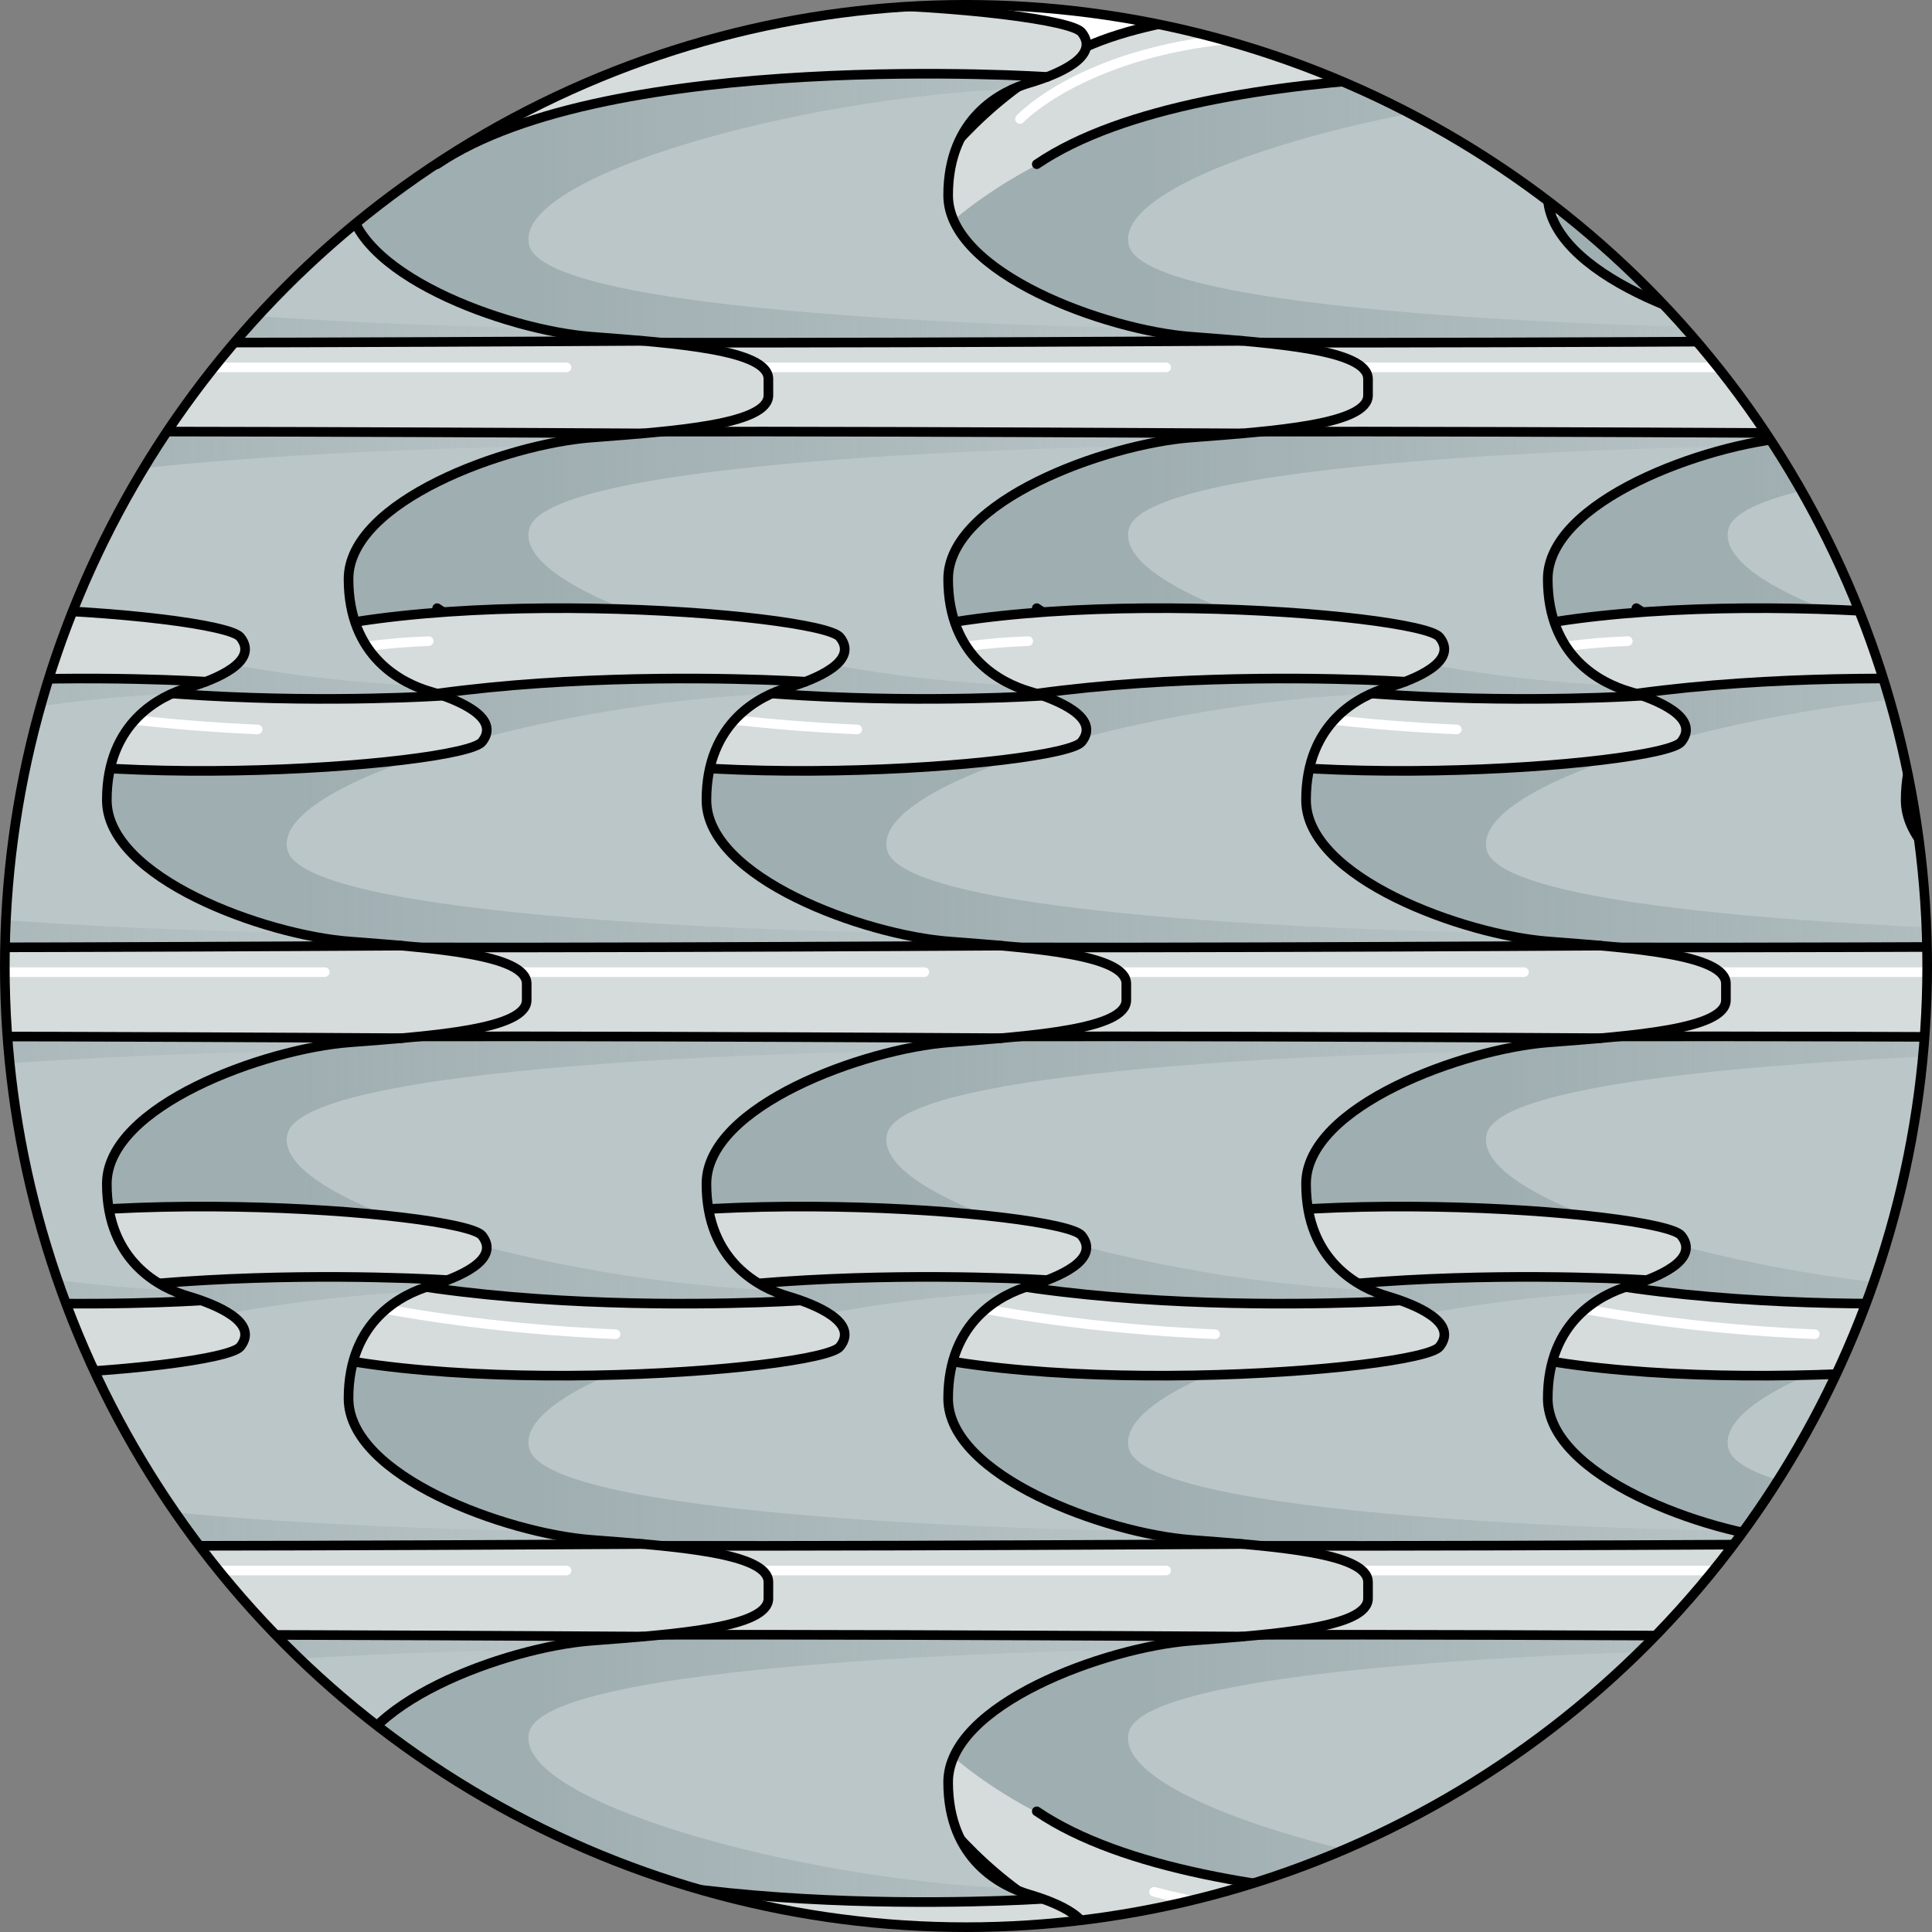 <?xml version="1.0" encoding="utf-8"?>
<!-- Created by: Science Figures, www.sciencefigures.org, Generator: Science Figures Editor -->
<!DOCTYPE svg PUBLIC "-//W3C//DTD SVG 1.1//EN" "http://www.w3.org/Graphics/SVG/1.1/DTD/svg11.dtd">
<svg version="1.1" id="Layer_1" xmlns="http://www.w3.org/2000/svg" xmlns:xlink="http://www.w3.org/1999/xlink" 
	 width="800px" height="800px" viewBox="0 0 200.722 200.722" enable-background="new 0 0 200.722 200.722"
	 xml:space="preserve">
<rect x="0" y="0" width="200.722" height="200.722" fill="#808080" stroke="none"/>
<g>
	<circle fill="#FFFFFF" cx="100.361" cy="100.36" r="99.861"/>
	<g>
		<defs>
			<circle id="SVGID_1_" cx="100.361" cy="100.36" r="99.861"/>
		</defs>
		<clipPath id="SVGID_2_">
			<use xlink:href="#SVGID_1_"  overflow="visible"/>
		</clipPath>
		<g clip-path="url(#SVGID_2_)">
			<g>
				<g>
					<path fill="#D6DBDB" d="M266.719,39.376c0-3.044-9.637-3.72-18.429-4.396s-25.192-6.594-25.192-14.693
						s5.58-10.837,8.454-11.682s7.439-2.706,5.41-5.242s-45.48-5.917-61.881,1.522s-22.824,24.347-24.347,27.559
						s-4.564,3.889-4.733,7.777c0.169,3.889,3.211,4.565,4.733,7.777s7.946,20.119,24.347,27.559s59.852,4.059,61.881,1.522
						s-2.536-4.397-5.41-5.242s-8.454-3.582-8.454-11.682s16.4-14.018,25.192-14.693s18.429-1.352,18.429-4.396V39.376z"/>
					<path fill="#BBC6C8" d="M248.501,34.98c-8.792-0.676-25.192-6.594-25.192-14.693s5.58-10.837,8.454-11.682
						c0.563-0.165,1.188-0.371,1.818-0.611l0,0c0,0-45.594-3.013-63.361,9.064c0,0-10.298,4.919-14.709,12.512
						c-1.531,2.636-0.846,5.41,15.386,5.844c16.2,0.433,82.729,0.002,82.985,0C252.111,35.257,250.29,35.118,248.501,34.98z"/>
					<linearGradient id="SVGID_3_" gradientUnits="userSpaceOnUse" x1="154.963" y1="21.634" x2="253.882" y2="21.634">
						<stop  offset="0.263" style="stop-color:#9FAEB1"/>
						<stop  offset="1" style="stop-color:#9FAEB1;stop-opacity:0"/>
					</linearGradient>
					<path fill="url(#SVGID_3_)" d="M170.896,35.414c16.2,0.433,82.729,0.002,82.985,0c-1.771-0.157-3.592-0.296-5.381-0.434
						c-1.655-0.127-3.58-0.44-5.614-0.919c-0.01,0-61.108-0.716-63.302-8.53c-1.99-7.092,27.744-15.425,50.477-16.291
						c0.619-0.279,1.202-0.488,1.701-0.635c0.563-0.165,1.188-0.371,1.818-0.611c0,0-45.594-3.013-63.361,9.064
						c0,0-10.298,4.919-14.709,12.512C153.979,32.206,154.665,34.98,170.896,35.414z"/>
					<path fill="#BBC6C8" d="M248.501,45.463c-8.792,0.676-25.192,6.594-25.192,14.693s5.58,10.837,8.454,11.682
						c0.563,0.165,1.188,0.371,1.818,0.611l0,0c0,0-45.594,3.013-63.361-9.064c0,0-10.298-4.919-14.709-12.512
						c-1.531-2.636-0.846-5.41,15.386-5.844c16.2-0.433,82.729-0.002,82.985,0C252.111,45.187,250.29,45.325,248.501,45.463z"/>
					
						<linearGradient id="SVGID_4_" gradientUnits="userSpaceOnUse" x1="154.963" y1="4293.249" x2="253.882" y2="4293.249" gradientTransform="matrix(1 0 0 -1 0 4352.121)">
						<stop  offset="0.263" style="stop-color:#9FAEB1"/>
						<stop  offset="1" style="stop-color:#9FAEB1;stop-opacity:0"/>
					</linearGradient>
					<path fill="url(#SVGID_4_)" d="M170.896,45.029c16.2-0.433,82.729-0.002,82.985,0c-1.771,0.157-3.592,0.296-5.381,0.434
						c-1.655,0.127-3.58,0.44-5.614,0.919c-0.01,0-61.108,0.716-63.302,8.53c-1.99,7.092,27.744,15.425,50.477,16.291
						c0.619,0.279,1.202,0.488,1.701,0.635c0.563,0.165,1.188,0.371,1.818,0.611c-14.08,0.93-28.643,0.516-42.545-1.9
						c-3.083-0.536-6.124-1.617-9.188-2.1c-4.049-0.637-8.65,0.109-12.756,0.109c-2.816,0-5.133,0.107-7.731-1.137
						c-2.928-1.402-4.154-4.25-4.511-7.324c-0.18-1.549-0.146-3.119-0.107-4.675c0.054-2.134-0.144-2.677-1.231-4.55
						C153.979,48.237,154.665,45.463,170.896,45.029z"/>
					<path fill="none" stroke="#000000" stroke-linecap="round" stroke-linejoin="round" stroke-miterlimit="10" d="M266.719,39.376
						c0-3.044-9.637-3.72-18.429-4.396s-25.192-6.594-25.192-14.693s5.58-10.837,8.454-11.682s7.439-2.706,5.41-5.242
						s-45.48-5.917-61.881,1.522s-22.824,24.347-24.347,27.559s-4.564,3.889-4.733,7.777c0.169,3.889,3.211,4.565,4.733,7.777
						s7.946,20.119,24.347,27.559s59.852,4.059,61.881,1.522s-2.536-4.397-5.41-5.242s-8.454-3.582-8.454-11.682
						s16.4-14.018,25.192-14.693s18.429-1.352,18.429-4.396V39.376z"/>
					<path fill="none" stroke="#000000" stroke-linecap="round" stroke-linejoin="round" stroke-miterlimit="10" d="M233.37,7.994
						c0,0-45.594-3.013-63.361,9.064"/>
					<path fill="none" stroke="#000000" stroke-linecap="round" stroke-linejoin="round" stroke-miterlimit="10" d="M232.736,72.287
						c0,0-44.96,2.976-62.728-9.102"/>
					<path fill="none" stroke="#000000" stroke-linecap="round" stroke-linejoin="round" stroke-miterlimit="10" d="M253.677,35.414
						c0,0-66.76,0.434-82.991,0s-16.4-2.97-15.386-5.844"/>
					<path fill="none" stroke="#000000" stroke-linecap="round" stroke-linejoin="round" stroke-miterlimit="10" d="M253.677,45.029
						c0,0-66.76-0.434-82.991,0s-16.4,2.97-15.386,5.844"/>
					<path fill="#FFFFFF" d="M168.266,12.859c-0.122,0-0.244-0.045-0.341-0.135c-0.202-0.188-0.213-0.504-0.025-0.706
						c0.308-0.33,7.744-8.106,26.316-8.739c0.285-0.022,0.507,0.207,0.517,0.483c0.009,0.275-0.207,0.507-0.483,0.517
						c-18.117,0.617-25.545,8.343-25.618,8.421C168.533,12.806,168.399,12.859,168.266,12.859z"/>
					<path fill="#FFFFFF" d="M245.744,38.666h-67.557c-0.276,0-0.5-0.224-0.5-0.5s0.224-0.5,0.5-0.5h67.557
						c0.276,0,0.5,0.224,0.5,0.5S246.021,38.666,245.744,38.666z"/>
					<path fill="#FFFFFF" d="M213.654,76.284c-0.007,0-0.015,0-0.021,0c-19.049-0.822-31.445-4.222-31.568-4.256
						c-0.267-0.074-0.422-0.35-0.348-0.615c0.074-0.267,0.348-0.424,0.615-0.348c0.122,0.033,12.419,3.402,31.344,4.219
						c0.276,0.013,0.49,0.246,0.479,0.521C214.143,76.074,213.921,76.284,213.654,76.284z"/>
				</g>
				<g>
					<path fill="#D6DBDB" d="M266.719,164.376c0-3.044-9.637-3.72-18.429-4.396s-25.192-6.594-25.192-14.693
						s5.58-10.837,8.454-11.682s7.439-2.706,5.41-5.242s-45.48-5.917-61.881,1.522s-22.824,24.347-24.347,27.559
						s-4.564,3.889-4.733,7.777c0.169,3.889,3.211,4.565,4.733,7.777s7.946,20.119,24.347,27.559s59.852,4.059,61.881,1.522
						s-2.536-4.397-5.41-5.242s-8.454-3.582-8.454-11.682s16.4-14.018,25.192-14.693s18.429-1.352,18.429-4.396V164.376z"/>
					<path fill="#BBC6C8" d="M248.501,159.98c-8.792-0.676-25.192-6.594-25.192-14.693s5.58-10.837,8.454-11.682
						c0.563-0.165,1.188-0.371,1.818-0.611l0,0c0,0-45.594-3.013-63.361,9.064c0,0-10.298,4.919-14.709,12.512
						c-1.531,2.636-0.846,5.41,15.386,5.844c16.2,0.433,82.729,0.002,82.985,0C252.111,160.257,250.29,160.118,248.501,159.98z"/>
					<linearGradient id="SVGID_5_" gradientUnits="userSpaceOnUse" x1="154.958" y1="146.613" x2="253.882" y2="146.613">
						<stop  offset="0.263" style="stop-color:#9FAEB1"/>
						<stop  offset="1" style="stop-color:#9FAEB1;stop-opacity:0"/>
					</linearGradient>
					<path fill="url(#SVGID_5_)" d="M170.896,160.414c16.2,0.433,82.729,0.002,82.985,0c-1.771-0.157-3.592-0.296-5.381-0.434
						c-1.655-0.127-3.58-0.44-5.614-0.919c-0.01,0-61.108-0.716-63.302-8.53c-1.99-7.092,27.744-15.425,50.477-16.291
						c0.619-0.279,1.202-0.488,1.701-0.635c0.563-0.165,1.188-0.371,1.818-0.611c-7.976-0.527-16.035-0.454-24.013-0.05
						c-9.203,0.466-18.54,1.412-27.431,3.94c-4.259,1.211-7.729,4-12.223,3.21c-3.572-0.628-9.642-2.005-11.977,1.843
						c-1.182,1.948-1.333,4.238-1.458,6.438c-0.102,1.793-0.196,4.038-0.707,5.757c-0.226,0.762-0.89,1.325-0.809,2.193
						c0.084,0.905,0.68,1.417,1.398,1.893C160.129,160.71,166.66,160.301,170.896,160.414z"/>
					<path fill="#BBC6C8" d="M248.501,170.463c-8.792,0.676-25.192,6.594-25.192,14.693s5.58,10.837,8.454,11.682
						c0.563,0.165,1.188,0.371,1.818,0.611l0,0c0,0-45.594,3.013-63.361-9.064c0,0-10.298-4.919-14.709-12.512
						c-1.531-2.636-0.846-5.41,15.386-5.844c16.2-0.433,82.729-0.002,82.985,0C252.111,170.187,250.29,170.325,248.501,170.463z"/>
					
						<linearGradient id="SVGID_6_" gradientUnits="userSpaceOnUse" x1="154.963" y1="4168.31" x2="253.882" y2="4168.31" gradientTransform="matrix(1 0 0 -1 0 4352.121)">
						<stop  offset="0.263" style="stop-color:#9FAEB1"/>
						<stop  offset="1" style="stop-color:#9FAEB1;stop-opacity:0"/>
					</linearGradient>
					<path fill="url(#SVGID_6_)" d="M170.896,170.029c16.2-0.433,82.729-0.002,82.985,0c-1.771,0.157-3.592,0.296-5.381,0.434
						c-1.655,0.127-3.58,0.44-5.614,0.919c-0.01,0-61.108,0.716-63.302,8.53c-1.99,7.092,27.744,15.425,50.477,16.291
						c0.619,0.279,1.202,0.488,1.701,0.635c0.563,0.165,1.188,0.371,1.818,0.611c0,0-45.594,3.013-63.361-9.064
						c0,0-10.298-4.919-14.709-12.512C153.979,173.237,154.665,170.463,170.896,170.029z"/>
					<path fill="none" stroke="#000000" stroke-linecap="round" stroke-linejoin="round" stroke-miterlimit="10" d="
						M266.719,164.376c0-3.044-9.637-3.72-18.429-4.396s-25.192-6.594-25.192-14.693s5.58-10.837,8.454-11.682
						s7.439-2.706,5.41-5.242s-45.48-5.917-61.881,1.522s-22.824,24.347-24.347,27.559s-4.564,3.889-4.733,7.777
						c0.169,3.889,3.211,4.565,4.733,7.777s7.946,20.119,24.347,27.559s59.852,4.059,61.881,1.522s-2.536-4.397-5.41-5.242
						s-8.454-3.582-8.454-11.682s16.4-14.018,25.192-14.693s18.429-1.352,18.429-4.396V164.376z"/>
					<path fill="none" stroke="#000000" stroke-linecap="round" stroke-linejoin="round" stroke-miterlimit="10" d="M233.37,132.994
						c0,0-45.594-3.013-63.361,9.064"/>
					<path fill="none" stroke="#000000" stroke-linecap="round" stroke-linejoin="round" stroke-miterlimit="10" d="
						M232.736,197.287c0,0-44.96,2.976-62.728-9.102"/>
					<path fill="none" stroke="#000000" stroke-linecap="round" stroke-linejoin="round" stroke-miterlimit="10" d="
						M253.677,160.414c0,0-66.76,0.434-82.991,0s-16.4-2.97-15.386-5.844"/>
					<path fill="none" stroke="#000000" stroke-linecap="round" stroke-linejoin="round" stroke-miterlimit="10" d="
						M253.677,170.029c0,0-66.76-0.434-82.991,0s-16.4,2.97-15.386,5.844"/>
					<path fill="#FFFFFF" d="M168.266,137.859c-0.122,0-0.244-0.045-0.341-0.135c-0.202-0.188-0.213-0.504-0.025-0.706
						c0.308-0.33,7.744-8.106,26.316-8.739c0.285-0.022,0.507,0.207,0.517,0.483c0.009,0.275-0.207,0.507-0.483,0.517
						c-18.117,0.617-25.545,8.343-25.618,8.421C168.533,137.806,168.399,137.859,168.266,137.859z"/>
					<path fill="#FFFFFF" d="M245.744,163.666h-67.557c-0.276,0-0.5-0.224-0.5-0.5s0.224-0.5,0.5-0.5h67.557
						c0.276,0,0.5,0.224,0.5,0.5S246.021,163.666,245.744,163.666z"/>
					<path fill="#FFFFFF" d="M213.654,201.284c-0.007,0-0.015,0-0.021,0c-19.049-0.822-31.445-4.222-31.568-4.256
						c-0.267-0.074-0.422-0.35-0.348-0.615c0.074-0.267,0.348-0.424,0.615-0.348c0.122,0.033,12.419,3.402,31.344,4.219
						c0.276,0.013,0.49,0.246,0.479,0.521C214.143,201.074,213.921,201.284,213.654,201.284z"/>
				</g>
				<g>
					<path fill="#D6DBDB" d="M241.607,102.209c0-3.044-9.637-3.72-18.429-4.396s-25.192-6.594-25.192-14.693
						s5.58-10.837,8.454-11.682s7.439-2.706,5.41-5.242s-45.48-5.917-61.881,1.522s-22.824,24.347-24.347,27.559
						s-4.564,3.889-4.733,7.777c0.169,3.889,3.211,4.565,4.733,7.777s7.946,20.119,24.347,27.559s59.852,4.059,61.881,1.522
						s-2.536-4.397-5.41-5.242s-8.454-3.582-8.454-11.682s16.4-14.018,25.192-14.693s18.429-1.352,18.429-4.396V102.209z"/>
					<path fill="#BBC6C8" d="M223.39,97.813c-8.792-0.676-25.192-6.594-25.192-14.693s5.58-10.837,8.454-11.682
						c0.563-0.165,1.188-0.371,1.818-0.611l0,0c0,0-45.594-3.013-63.361,9.064c0,0-10.298,4.919-14.709,12.512
						c-1.531,2.636-0.846,5.41,15.386,5.844c16.2,0.433,82.729,0.002,82.985,0C227,98.09,225.179,97.951,223.39,97.813z"/>
					<linearGradient id="SVGID_7_" gradientUnits="userSpaceOnUse" x1="129.875" y1="84.422" x2="228.77" y2="84.422">
						<stop  offset="0.263" style="stop-color:#9FAEB1"/>
						<stop  offset="1" style="stop-color:#9FAEB1;stop-opacity:0"/>
					</linearGradient>
					<path fill="url(#SVGID_7_)" d="M145.785,98.247c16.2,0.433,82.729,0.002,82.985,0c-1.771-0.157-3.592-0.296-5.381-0.434
						c-1.655-0.127-3.58-0.44-5.614-0.919c-0.01,0-61.108-0.716-63.302-8.53c-1.99-7.092,27.744-15.425,50.477-16.291
						c0.619-0.279,1.202-0.488,1.701-0.635c0.563-0.165,1.188-0.371,1.818-0.611c-11.878-0.784-24.006-0.48-35.818,0.926
						c-5.533,0.659-11.068,1.603-16.416,3.194c-2.416,0.72-4.684,1.813-7.07,2.578c-3.479,1.117-7.249,0.73-10.841,0.73
						c-2.264,0-3.541-0.16-4.805,1.97c-2.091,3.523-0.768,7.728-2.463,11.113c-0.628,1.253-1.688,2.325-0.904,3.738
						c0.733,1.324,2.903,1.77,4.216,2.077C138.076,98.023,141.996,98.146,145.785,98.247z"/>
					<path fill="#BBC6C8" d="M223.39,108.296c-8.792,0.676-25.192,6.594-25.192,14.693s5.58,10.837,8.454,11.682
						c0.563,0.165,1.188,0.371,1.818,0.611l0,0c0,0-45.594,3.013-63.361-9.064c0,0-10.298-4.919-14.709-12.512
						c-1.531-2.636-0.846-5.41,15.386-5.844c16.2-0.433,82.729-0.002,82.985,0C227,108.02,225.179,108.158,223.39,108.296z"/>
					
						<linearGradient id="SVGID_8_" gradientUnits="userSpaceOnUse" x1="129.892" y1="4230.448" x2="228.77" y2="4230.448" gradientTransform="matrix(1 0 0 -1 0 4352.121)">
						<stop  offset="0.263" style="stop-color:#9FAEB1"/>
						<stop  offset="1" style="stop-color:#9FAEB1;stop-opacity:0"/>
					</linearGradient>
					<path fill="url(#SVGID_8_)" d="M145.785,107.862c16.2-0.433,82.729-0.002,82.985,0c-1.771,0.157-3.592,0.296-5.381,0.434
						c-1.655,0.127-3.58,0.44-5.614,0.919c-0.01,0-61.108,0.716-63.302,8.53c-1.99,7.092,27.744,15.425,50.477,16.291
						c0.619,0.279,1.202,0.488,1.701,0.635c0.563,0.165,1.188,0.371,1.818,0.611c-0.06-0.022-0.189,0.012-0.251,0.016
						c-11.605,0.69-23.39,0.456-34.938-0.868c-7.704-0.884-15.604-2.229-22.769-5.312c-1.544-0.664-2.964-1.494-4.442-2.278
						c-2.007-1.063-3.325-0.398-5.479,0.009c-2.752,0.521-8.377,1.662-8.527-2.643c-0.063-1.784,0.266-3.607,0.176-5.419
						c-0.124-2.514-1.853-3.85-2.277-6.047c-0.18-0.932-0.032-1.508,0.626-2.207C133.604,107.326,141.981,107.964,145.785,107.862z"
						/>
					<path fill="none" stroke="#000000" stroke-linecap="round" stroke-linejoin="round" stroke-miterlimit="10" d="
						M241.607,102.209c0-3.044-9.637-3.72-18.429-4.396s-25.192-6.594-25.192-14.693s5.58-10.837,8.454-11.682
						s7.439-2.706,5.41-5.242s-45.48-5.917-61.881,1.522s-22.824,24.347-24.347,27.559s-4.564,3.889-4.733,7.777
						c0.169,3.889,3.211,4.565,4.733,7.777s7.946,20.119,24.347,27.559s59.852,4.059,61.881,1.522s-2.536-4.397-5.41-5.242
						s-8.454-3.582-8.454-11.682s16.4-14.018,25.192-14.693s18.429-1.352,18.429-4.396V102.209z"/>
					<path fill="none" stroke="#000000" stroke-linecap="round" stroke-linejoin="round" stroke-miterlimit="10" d="M208.259,70.827
						c0,0-45.594-3.013-63.361,9.064"/>
					<path fill="none" stroke="#000000" stroke-linecap="round" stroke-linejoin="round" stroke-miterlimit="10" d="M207.625,135.12
						c0,0-44.96,2.976-62.728-9.102"/>
					<path fill="none" stroke="#000000" stroke-linecap="round" stroke-linejoin="round" stroke-miterlimit="10" d="M228.565,98.247
						c0,0-66.76,0.434-82.991,0s-16.4-2.97-15.386-5.844"/>
					<path fill="none" stroke="#000000" stroke-linecap="round" stroke-linejoin="round" stroke-miterlimit="10" d="
						M228.565,107.862c0,0-66.76-0.434-82.991,0s-16.4,2.97-15.386,5.844"/>
					<path fill="#FFFFFF" d="M143.154,75.692c-0.122,0-0.244-0.045-0.341-0.135c-0.202-0.188-0.213-0.504-0.025-0.706
						c0.308-0.33,7.744-8.106,26.316-8.739c0.285-0.022,0.507,0.207,0.517,0.483c0.009,0.275-0.207,0.507-0.483,0.517
						c-18.117,0.617-25.545,8.343-25.618,8.421C143.422,75.639,143.288,75.692,143.154,75.692z"/>
					<path fill="#FFFFFF" d="M220.633,101.499h-67.557c-0.276,0-0.5-0.224-0.5-0.5s0.224-0.5,0.5-0.5h67.557
						c0.276,0,0.5,0.224,0.5,0.5S220.909,101.499,220.633,101.499z"/>
					<path fill="#FFFFFF" d="M188.543,139.117c-0.007,0-0.015,0-0.021,0c-19.049-0.822-31.445-4.222-31.568-4.256
						c-0.267-0.074-0.422-0.35-0.348-0.615c0.074-0.267,0.348-0.424,0.615-0.348c0.122,0.033,12.419,3.402,31.344,4.219
						c0.276,0.013,0.49,0.246,0.479,0.521C189.031,138.907,188.81,139.117,188.543,139.117z"/>
				</g>
				<g>
					<path fill="#D6DBDB" d="M204.423,39.376c0-3.044-9.637-3.72-18.429-4.396s-25.192-6.594-25.192-14.693
						s5.58-10.837,8.454-11.682s7.439-2.706,5.41-5.242s-45.48-5.917-61.881,1.522S89.961,29.232,88.438,32.444
						s-4.564,3.889-4.733,7.777c0.169,3.889,3.211,4.565,4.733,7.777s7.946,20.119,24.347,27.559s59.852,4.059,61.881,1.522
						s-2.536-4.397-5.41-5.242s-8.454-3.582-8.454-11.682s16.4-14.018,25.192-14.693s18.429-1.352,18.429-4.396V39.376z"/>
					<path fill="#BBC6C8" d="M186.205,34.98c-8.792-0.676-25.192-6.594-25.192-14.693s5.58-10.837,8.454-11.682
						c0.563-0.165,1.188-0.371,1.818-0.611l0,0c0,0-45.594-3.013-63.361,9.064c0,0-10.298,4.919-14.709,12.512
						c-1.531,2.636-0.846,5.41,15.386,5.844c16.2,0.433,82.729,0.002,82.985,0C189.815,35.257,187.994,35.118,186.205,34.98z"/>
					<linearGradient id="SVGID_9_" gradientUnits="userSpaceOnUse" x1="92.667" y1="21.634" x2="191.586" y2="21.634">
						<stop  offset="0.263" style="stop-color:#9FAEB1"/>
						<stop  offset="1" style="stop-color:#9FAEB1;stop-opacity:0"/>
					</linearGradient>
					<path fill="url(#SVGID_9_)" d="M108.601,35.414c16.2,0.433,82.729,0.002,82.985,0c-1.771-0.157-3.592-0.296-5.381-0.434
						c-1.655-0.127-3.58-0.44-5.614-0.919c-0.01,0-61.108-0.716-63.302-8.53c-1.99-7.092,27.744-15.425,50.477-16.291
						c0.619-0.279,1.202-0.488,1.701-0.635c0.563-0.165,1.188-0.371,1.818-0.611c0,0-45.594-3.013-63.361,9.064
						c0,0-10.298,4.919-14.709,12.512C91.684,32.206,92.369,34.98,108.601,35.414z"/>
					<path fill="#BBC6C8" d="M186.205,45.463c-8.792,0.676-25.192,6.594-25.192,14.693s5.58,10.837,8.454,11.682
						c0.563,0.165,1.188,0.371,1.818,0.611l0,0c0,0-45.594,3.013-63.361-9.064c0,0-10.298-4.919-14.709-12.512
						c-1.531-2.636-0.846-5.41,15.386-5.844c16.2-0.433,82.729-0.002,82.985,0C189.815,45.187,187.994,45.325,186.205,45.463z"/>
					
						<linearGradient id="SVGID_10_" gradientUnits="userSpaceOnUse" x1="93.301" y1="4293.268" x2="191.586" y2="4293.268" gradientTransform="matrix(1 0 0 -1 0 4352.121)">
						<stop  offset="0.263" style="stop-color:#9FAEB1"/>
						<stop  offset="1" style="stop-color:#9FAEB1;stop-opacity:0"/>
					</linearGradient>
					<path fill="url(#SVGID_10_)" d="M108.601,45.029c16.2-0.433,82.729-0.002,82.985,0c-1.771,0.157-3.592,0.296-5.381,0.434
						c-1.655,0.127-3.58,0.44-5.614,0.919c-0.01,0-61.108,0.716-63.302,8.53c-1.99,7.092,27.744,15.425,50.477,16.291
						c0.619,0.279,1.202,0.488,1.701,0.635c0.563,0.165,1.188,0.371,1.818,0.611c-11.604,0.767-23.44,0.479-34.987-0.83
						c-5.639-0.639-11.28-1.563-16.739-3.142c-2.437-0.704-4.925-1.499-7.206-2.624c-3.387-1.671-8.172-0.833-11.898-0.398
						c-2.349,0.273-3.827,0.134-5.299-1.887c-1.869-2.549-0.522-6.7-0.772-9.644c-0.152-1.788-1.813-4.588-0.702-6.243
						c0.936-1.396,3.85-1.668,5.349-1.91C102.186,45.26,105.408,45.114,108.601,45.029z"/>
					<path fill="none" stroke="#000000" stroke-linecap="round" stroke-linejoin="round" stroke-miterlimit="10" d="M204.423,39.376
						c0-3.044-9.637-3.72-18.429-4.396s-25.192-6.594-25.192-14.693s5.58-10.837,8.454-11.682s7.439-2.706,5.41-5.242
						s-45.48-5.917-61.881,1.522S89.961,29.232,88.438,32.444s-4.564,3.889-4.733,7.777c0.169,3.889,3.211,4.565,4.733,7.777
						s7.946,20.119,24.347,27.559s59.852,4.059,61.881,1.522s-2.536-4.397-5.41-5.242s-8.454-3.582-8.454-11.682
						s16.4-14.018,25.192-14.693s18.429-1.352,18.429-4.396V39.376z"/>
					<path fill="none" stroke="#000000" stroke-linecap="round" stroke-linejoin="round" stroke-miterlimit="10" d="M171.074,7.994
						c0,0-45.594-3.013-63.361,9.064"/>
					<path fill="none" stroke="#000000" stroke-linecap="round" stroke-linejoin="round" stroke-miterlimit="10" d="M170.44,72.287
						c0,0-44.96,2.976-62.728-9.102"/>
					<path fill="none" stroke="#000000" stroke-linecap="round" stroke-linejoin="round" stroke-miterlimit="10" d="M191.381,35.414
						c0,0-66.76,0.434-82.991,0s-16.4-2.97-15.386-5.844"/>
					<path fill="none" stroke="#000000" stroke-linecap="round" stroke-linejoin="round" stroke-miterlimit="10" d="M191.381,45.029
						c0,0-66.76-0.434-82.991,0s-16.4,2.97-15.386,5.844"/>
					<path fill="#FFFFFF" d="M105.97,12.859c-0.122,0-0.244-0.045-0.341-0.135c-0.202-0.188-0.213-0.504-0.025-0.706
						c0.308-0.33,7.744-8.106,26.316-8.739c0.285-0.022,0.507,0.207,0.517,0.483c0.009,0.275-0.207,0.507-0.483,0.517
						c-18.117,0.617-25.545,8.343-25.618,8.421C106.237,12.806,106.104,12.859,105.97,12.859z"/>
					<path fill="#FFFFFF" d="M183.448,38.666h-67.557c-0.276,0-0.5-0.224-0.5-0.5s0.224-0.5,0.5-0.5h67.557
						c0.276,0,0.5,0.224,0.5,0.5S183.725,38.666,183.448,38.666z"/>
					<path fill="#FFFFFF" d="M151.358,76.284c-0.007,0-0.015,0-0.021,0c-19.049-0.822-31.445-4.222-31.568-4.256
						c-0.267-0.074-0.422-0.35-0.348-0.615c0.074-0.267,0.348-0.424,0.615-0.348c0.122,0.033,12.419,3.402,31.344,4.219
						c0.276,0.013,0.49,0.246,0.479,0.521C151.847,76.074,151.625,76.284,151.358,76.284z"/>
				</g>
				<g>
					<path fill="#D6DBDB" d="M204.423,164.376c0-3.044-9.637-3.72-18.429-4.396s-25.192-6.594-25.192-14.693
						s5.58-10.837,8.454-11.682s7.439-2.706,5.41-5.242s-45.48-5.917-61.881,1.522s-22.824,24.347-24.347,27.559
						s-4.564,3.889-4.733,7.777c0.169,3.889,3.211,4.565,4.733,7.777s7.946,20.119,24.347,27.559s59.852,4.059,61.881,1.522
						s-2.536-4.397-5.41-5.242s-8.454-3.582-8.454-11.682s16.4-14.018,25.192-14.693s18.429-1.352,18.429-4.396V164.376z"/>
					<path fill="#BBC6C8" d="M186.205,159.98c-8.792-0.676-25.192-6.594-25.192-14.693s5.58-10.837,8.454-11.682
						c0.563-0.165,1.188-0.371,1.818-0.611l0,0c0,0-45.594-3.013-63.361,9.064c0,0-10.298,4.919-14.709,12.512
						c-1.531,2.636-0.846,5.41,15.386,5.844c16.2,0.433,82.729,0.002,82.985,0C189.815,160.257,187.994,160.118,186.205,159.98z"/>
					<linearGradient id="SVGID_11_" gradientUnits="userSpaceOnUse" x1="92.703" y1="146.633" x2="191.586" y2="146.633">
						<stop  offset="0.263" style="stop-color:#9FAEB1"/>
						<stop  offset="1" style="stop-color:#9FAEB1;stop-opacity:0"/>
					</linearGradient>
					<path fill="url(#SVGID_11_)" d="M108.601,160.414c16.2,0.433,82.729,0.002,82.985,0c-1.771-0.157-3.592-0.296-5.381-0.434
						c-1.655-0.127-3.58-0.44-5.614-0.919c-0.01,0-61.108-0.716-63.302-8.53c-1.99-7.092,27.744-15.425,50.477-16.291
						c0.619-0.279,1.202-0.488,1.701-0.635c0.563-0.165,1.188-0.371,1.818-0.611c-1.14,0.435-3.576-0.175-4.773-0.213
						c-4.093-0.131-8.19-0.155-12.286-0.077c-8.617,0.165-17.275,0.741-25.771,2.241c-4.15,0.732-8.283,1.686-12.259,3.096
						c-0.902,0.32-1.886,0.909-2.815,1.096c-1.252,0.249-2.222-0.135-3.522-0.41c-3.115-0.658-6.317-1.026-9.496-0.662
						c-1.592,0.183-2.99-0.014-3.529,1.274c-0.654,1.56-0.206,4.913-0.325,6.639c-0.131,1.907-0.282,4.236-1.291,5.897
						c-0.651,1.073-1.744,1.871-2.208,3.082c-0.345,0.899-0.489,1.592,0.069,2.44c0.867,1.317,3.148,1.72,4.538,2.018
						C101.201,160.183,104.948,160.316,108.601,160.414z"/>
					<path fill="#BBC6C8" d="M186.205,170.463c-8.792,0.676-25.192,6.594-25.192,14.693s5.58,10.837,8.454,11.682
						c0.563,0.165,1.188,0.371,1.818,0.611l0,0c0,0-45.594,3.013-63.361-9.064c0,0-10.298-4.919-14.709-12.512
						c-1.531-2.636-0.846-5.41,15.386-5.844c16.2-0.433,82.729-0.002,82.985,0C189.815,170.187,187.994,170.325,186.205,170.463z"/>
					
						<linearGradient id="SVGID_12_" gradientUnits="userSpaceOnUse" x1="92.667" y1="4168.31" x2="191.586" y2="4168.31" gradientTransform="matrix(1 0 0 -1 0 4352.121)">
						<stop  offset="0.263" style="stop-color:#9FAEB1"/>
						<stop  offset="1" style="stop-color:#9FAEB1;stop-opacity:0"/>
					</linearGradient>
					<path fill="url(#SVGID_12_)" d="M108.601,170.029c16.2-0.433,82.729-0.002,82.985,0c-1.771,0.157-3.592,0.296-5.381,0.434
						c-1.655,0.127-3.58,0.44-5.614,0.919c-0.01,0-61.108,0.716-63.302,8.53c-1.99,7.092,27.744,15.425,50.477,16.291
						c0.619,0.279,1.202,0.488,1.701,0.635c0.563,0.165,1.188,0.371,1.818,0.611c0,0-45.594,3.013-63.361-9.064
						c0,0-10.298-4.919-14.709-12.512C91.684,173.237,92.369,170.463,108.601,170.029z"/>
					<path fill="none" stroke="#000000" stroke-linecap="round" stroke-linejoin="round" stroke-miterlimit="10" d="
						M204.423,164.376c0-3.044-9.637-3.72-18.429-4.396s-25.192-6.594-25.192-14.693s5.58-10.837,8.454-11.682
						s7.439-2.706,5.41-5.242s-45.48-5.917-61.881,1.522s-22.824,24.347-24.347,27.559s-4.564,3.889-4.733,7.777
						c0.169,3.889,3.211,4.565,4.733,7.777s7.946,20.119,24.347,27.559s59.852,4.059,61.881,1.522s-2.536-4.397-5.41-5.242
						s-8.454-3.582-8.454-11.682s16.4-14.018,25.192-14.693s18.429-1.352,18.429-4.396V164.376z"/>
					<path fill="none" stroke="#000000" stroke-linecap="round" stroke-linejoin="round" stroke-miterlimit="10" d="
						M171.074,132.994c0,0-45.594-3.013-63.361,9.064"/>
					<path fill="none" stroke="#000000" stroke-linecap="round" stroke-linejoin="round" stroke-miterlimit="10" d="M170.44,197.287
						c0,0-44.96,2.976-62.728-9.102"/>
					<path fill="none" stroke="#000000" stroke-linecap="round" stroke-linejoin="round" stroke-miterlimit="10" d="
						M191.381,160.414c0,0-66.76,0.434-82.991,0s-16.4-2.97-15.386-5.844"/>
					<path fill="none" stroke="#000000" stroke-linecap="round" stroke-linejoin="round" stroke-miterlimit="10" d="
						M191.381,170.029c0,0-66.76-0.434-82.991,0s-16.4,2.97-15.386,5.844"/>
					<path fill="#FFFFFF" d="M105.97,137.859c-0.122,0-0.244-0.045-0.341-0.135c-0.202-0.188-0.213-0.504-0.025-0.706
						c0.308-0.33,7.744-8.106,26.316-8.739c0.285-0.022,0.507,0.207,0.517,0.483c0.009,0.275-0.207,0.507-0.483,0.517
						c-18.117,0.617-25.545,8.343-25.618,8.421C106.237,137.806,106.104,137.859,105.97,137.859z"/>
					<path fill="#FFFFFF" d="M183.448,163.666h-67.557c-0.276,0-0.5-0.224-0.5-0.5s0.224-0.5,0.5-0.5h67.557
						c0.276,0,0.5,0.224,0.5,0.5S183.725,163.666,183.448,163.666z"/>
					<path fill="#FFFFFF" d="M151.358,201.284c-0.007,0-0.015,0-0.021,0c-19.049-0.822-31.445-4.222-31.568-4.256
						c-0.267-0.074-0.422-0.35-0.348-0.615c0.074-0.267,0.348-0.424,0.615-0.348c0.122,0.033,12.419,3.402,31.344,4.219
						c0.276,0.013,0.49,0.246,0.479,0.521C151.847,201.074,151.625,201.284,151.358,201.284z"/>
				</g>
				<g>
					<path fill="#D6DBDB" d="M179.312,102.209c0-3.044-9.637-3.72-18.429-4.396S135.69,91.22,135.69,83.12s5.58-10.837,8.454-11.682
						s7.439-2.706,5.41-5.242s-45.48-5.917-61.881,1.522S64.85,92.065,63.327,95.277s-4.564,3.889-4.733,7.777
						c0.169,3.889,3.211,4.565,4.733,7.777s7.946,20.119,24.347,27.559s59.852,4.059,61.881,1.522s-2.536-4.397-5.41-5.242
						s-8.454-3.582-8.454-11.682s16.4-14.018,25.192-14.693s18.429-1.352,18.429-4.396V102.209z"/>
					<path fill="#BBC6C8" d="M161.094,97.813c-8.792-0.676-25.192-6.594-25.192-14.693s5.58-10.837,8.454-11.682
						c0.563-0.165,1.188-0.371,1.818-0.611l0,0c0,0-45.594-3.013-63.361,9.064c0,0-10.298,4.919-14.709,12.512
						c-1.531,2.636-0.846,5.41,15.386,5.844c16.2,0.433,82.729,0.002,82.985,0C164.704,98.09,162.883,97.951,161.094,97.813z"/>
					<linearGradient id="SVGID_13_" gradientUnits="userSpaceOnUse" x1="67.556" y1="84.425" x2="166.475" y2="84.425">
						<stop  offset="0.263" style="stop-color:#9FAEB1"/>
						<stop  offset="1" style="stop-color:#9FAEB1;stop-opacity:0"/>
					</linearGradient>
					<path fill="url(#SVGID_13_)" d="M83.489,98.247c16.2,0.433,82.729,0.002,82.985,0c-1.771-0.157-3.592-0.296-5.381-0.434
						c-1.655-0.127-3.58-0.44-5.614-0.919c-0.01,0-61.108-0.716-63.302-8.53c-1.99-7.092,27.744-15.425,50.477-16.291
						c0.619-0.279,1.202-0.488,1.701-0.635c0.563-0.165,1.188-0.371,1.818-0.611c-11.49-0.759-23.205-0.479-34.642,0.791
						c-4.965,0.551-9.922,1.327-14.768,2.555c-4.54,1.149-9.16,4.027-13.831,3.644c-2.303-0.189-4.569-0.384-6.894-0.367
						c-2.057,0.015-3.185,0.178-4.275,2.086c-1.064,1.861-1.379,4.387-1.191,6.494c0.109,1.228,0.493,1.892,0.03,2.951
						c-0.512,1.176-1.832,2.272-2.5,3.423C66.572,95.039,67.258,97.813,83.489,98.247z"/>
					<path fill="#BBC6C8" d="M161.094,108.296c-8.792,0.676-25.192,6.594-25.192,14.693s5.58,10.837,8.454,11.682
						c0.563,0.165,1.188,0.371,1.818,0.611l0,0c0,0-45.594,3.013-63.361-9.064c0,0-10.298-4.919-14.709-12.512
						c-1.531-2.636-0.846-5.41,15.386-5.844c16.2-0.433,82.729-0.002,82.985,0C164.704,108.02,162.883,108.158,161.094,108.296z"/>
					
						<linearGradient id="SVGID_14_" gradientUnits="userSpaceOnUse" x1="67.587" y1="4230.477" x2="166.475" y2="4230.477" gradientTransform="matrix(1 0 0 -1 0 4352.121)">
						<stop  offset="0.263" style="stop-color:#9FAEB1"/>
						<stop  offset="1" style="stop-color:#9FAEB1;stop-opacity:0"/>
					</linearGradient>
					<path fill="url(#SVGID_14_)" d="M83.489,107.862c16.2-0.433,82.729-0.002,82.985,0c-1.771,0.157-3.592,0.296-5.381,0.434
						c-1.655,0.127-3.58,0.44-5.614,0.919c-0.01,0-61.108,0.716-63.302,8.53c-1.99,7.092,27.744,15.425,50.477,16.291
						c0.619,0.279,1.202,0.488,1.701,0.635c0.563,0.165,1.188,0.371,1.818,0.611c-0.606-0.231-1.916,0.104-2.55,0.131
						c-2.328,0.101-4.659,0.158-6.989,0.186c-7.313,0.087-14.638-0.126-21.921-0.787c-8.227-0.747-16.624-1.956-24.399-4.855
						c-1.777-0.662-3.519-1.418-5.173-2.347c-2.159-1.21-3.367-0.634-5.705-0.086c-2.525,0.591-8.836,2.211-9.766-1.576
						c-0.635-2.581-0.189-5.291-0.332-7.915c-0.107-1.963-0.602-2.778-1.343-4.519c-0.38-0.892-0.635-1.617-0.116-2.517
						c0.783-1.36,3.07-1.792,4.434-2.096C75.954,108.091,79.775,107.961,83.489,107.862z"/>
					<path fill="none" stroke="#000000" stroke-linecap="round" stroke-linejoin="round" stroke-miterlimit="10" d="
						M179.312,102.209c0-3.044-9.637-3.72-18.429-4.396S135.69,91.22,135.69,83.12s5.58-10.837,8.454-11.682s7.439-2.706,5.41-5.242
						s-45.48-5.917-61.881,1.522S64.85,92.065,63.327,95.277s-4.564,3.889-4.733,7.777c0.169,3.889,3.211,4.565,4.733,7.777
						s7.946,20.119,24.347,27.559s59.852,4.059,61.881,1.522s-2.536-4.397-5.41-5.242s-8.454-3.582-8.454-11.682
						s16.4-14.018,25.192-14.693s18.429-1.352,18.429-4.396V102.209z"/>
					<path fill="none" stroke="#000000" stroke-linecap="round" stroke-linejoin="round" stroke-miterlimit="10" d="M145.963,70.827
						c0,0-45.594-3.013-63.361,9.064"/>
					<path fill="none" stroke="#000000" stroke-linecap="round" stroke-linejoin="round" stroke-miterlimit="10" d="M145.329,135.12
						c0,0-44.96,2.976-62.728-9.102"/>
					<path fill="none" stroke="#000000" stroke-linecap="round" stroke-linejoin="round" stroke-miterlimit="10" d="M166.27,98.247
						c0,0-66.76,0.434-82.991,0s-16.4-2.97-15.386-5.844"/>
					<path fill="none" stroke="#000000" stroke-linecap="round" stroke-linejoin="round" stroke-miterlimit="10" d="M166.27,107.862
						c0,0-66.76-0.434-82.991,0s-16.4,2.97-15.386,5.844"/>
					<path fill="#FFFFFF" d="M80.858,75.692c-0.122,0-0.244-0.045-0.341-0.135c-0.202-0.188-0.213-0.504-0.025-0.706
						c0.308-0.33,7.744-8.106,26.316-8.739c0.285-0.022,0.507,0.207,0.517,0.483c0.009,0.275-0.207,0.507-0.483,0.517
						c-18.117,0.617-25.545,8.343-25.618,8.421C81.126,75.639,80.992,75.692,80.858,75.692z"/>
					<path fill="#FFFFFF" d="M158.337,101.499H90.78c-0.276,0-0.5-0.224-0.5-0.5s0.224-0.5,0.5-0.5h67.557
						c0.276,0,0.5,0.224,0.5,0.5S158.613,101.499,158.337,101.499z"/>
					<path fill="#FFFFFF" d="M126.247,139.117c-0.007,0-0.015,0-0.021,0c-19.049-0.822-31.445-4.222-31.568-4.256
						c-0.267-0.074-0.422-0.35-0.348-0.615c0.074-0.267,0.348-0.424,0.615-0.348c0.122,0.033,12.419,3.402,31.344,4.219
						c0.276,0.013,0.49,0.246,0.479,0.521C126.735,138.907,126.514,139.117,126.247,139.117z"/>
				</g>
				<g>
					<path fill="#D6DBDB" d="M142.127,39.376c0-3.044-9.637-3.72-18.429-4.396s-25.192-6.594-25.192-14.693
						s5.58-10.837,8.454-11.682s7.439-2.706,5.41-5.242S66.89-2.554,50.489,4.886S27.665,29.232,26.143,32.444
						s-4.564,3.889-4.733,7.777c0.169,3.889,3.211,4.565,4.733,7.777s7.946,20.119,24.347,27.559s59.852,4.059,61.881,1.522
						s-2.536-4.397-5.41-5.242s-8.454-3.582-8.454-11.682s16.4-14.018,25.192-14.693s18.429-1.352,18.429-4.396V39.376z"/>
					<path fill="#BBC6C8" d="M123.909,34.98c-8.792-0.676-25.192-6.594-25.192-14.693s5.58-10.837,8.454-11.682
						c0.563-0.165,1.188-0.371,1.818-0.611l0,0c0,0-45.594-3.013-63.361,9.064c0,0-10.298,4.919-14.709,12.512
						c-1.531,2.636-0.846,5.41,15.386,5.844c16.2,0.433,82.729,0.002,82.985,0C127.52,35.257,125.698,35.118,123.909,34.98z"/>
					<linearGradient id="SVGID_15_" gradientUnits="userSpaceOnUse" x1="30.371" y1="21.634" x2="129.29" y2="21.634">
						<stop  offset="0.263" style="stop-color:#9FAEB1"/>
						<stop  offset="1" style="stop-color:#9FAEB1;stop-opacity:0"/>
					</linearGradient>
					<path fill="url(#SVGID_15_)" d="M46.305,35.414c16.2,0.433,82.729,0.002,82.985,0c-1.771-0.157-3.592-0.296-5.381-0.434
						c-1.655-0.127-3.58-0.44-5.614-0.919c-0.01,0-61.108-0.716-63.302-8.53c-1.99-7.092,27.744-15.425,50.477-16.291
						c0.619-0.279,1.202-0.488,1.701-0.635c0.563-0.165,1.188-0.371,1.818-0.611c0,0-45.594-3.013-63.361,9.064
						c0,0-10.298,4.919-14.709,12.512C29.388,32.206,30.073,34.98,46.305,35.414z"/>
					<path fill="#BBC6C8" d="M123.909,45.463c-8.792,0.676-25.192,6.594-25.192,14.693s5.58,10.837,8.454,11.682
						c0.563,0.165,1.188,0.371,1.818,0.611l0,0c0,0-45.594,3.013-63.361-9.064c0,0-10.298-4.919-14.709-12.512
						c-1.531-2.636-0.846-5.41,15.386-5.844c16.2-0.433,82.729-0.002,82.985,0C127.52,45.187,125.698,45.325,123.909,45.463z"/>
					
						<linearGradient id="SVGID_16_" gradientUnits="userSpaceOnUse" x1="30.375" y1="4293.31" x2="129.29" y2="4293.31" gradientTransform="matrix(1 0 0 -1 0 4352.121)">
						<stop  offset="0.263" style="stop-color:#9FAEB1"/>
						<stop  offset="1" style="stop-color:#9FAEB1;stop-opacity:0"/>
					</linearGradient>
					<path fill="url(#SVGID_16_)" d="M46.305,45.029c16.2-0.433,82.729-0.002,82.985,0c-1.771,0.157-3.592,0.296-5.381,0.434
						c-1.655,0.127-3.58,0.44-5.614,0.919c-0.01,0-61.108,0.716-63.302,8.53c-1.99,7.092,27.744,15.425,50.477,16.291
						c0.619,0.279,1.202,0.488,1.701,0.635c0.563,0.165,1.188,0.371,1.818,0.611c-1.313-0.5-4.11,0.195-5.49,0.234
						c-4.544,0.132-9.093,0.135-13.637,0.007c-9.071-0.255-18.21-0.962-27.102-2.85c-4.219-0.896-8.642-3.215-12.887-3.58
						c-1.899-0.164-3.584,0.568-5.386,1.04c-2.853,0.747-5.856,1.054-8.798,0.786c-1.994-0.182-2.709-1.263-3.093-3.245
						c-0.487-2.514,0.906-4.941,0.612-7.482c-0.19-1.643-0.438-3.286-1.212-4.756c-0.629-1.192-2.055-2.574-1.496-4.079
						C32.03,44.405,43.26,45.11,46.305,45.029z"/>
					<path fill="none" stroke="#000000" stroke-linecap="round" stroke-linejoin="round" stroke-miterlimit="10" d="M142.127,39.376
						c0-3.044-9.637-3.72-18.429-4.396s-25.192-6.594-25.192-14.693s5.58-10.837,8.454-11.682s7.439-2.706,5.41-5.242
						S66.89-2.554,50.489,4.886S27.665,29.232,26.143,32.444s-4.564,3.889-4.733,7.777c0.169,3.889,3.211,4.565,4.733,7.777
						s7.946,20.119,24.347,27.559s59.852,4.059,61.881,1.522s-2.536-4.397-5.41-5.242s-8.454-3.582-8.454-11.682
						s16.4-14.018,25.192-14.693s18.429-1.352,18.429-4.396V39.376z"/>
					<path fill="none" stroke="#000000" stroke-linecap="round" stroke-linejoin="round" stroke-miterlimit="10" d="M108.778,7.994
						c0,0-45.594-3.013-63.361,9.064"/>
					<path fill="none" stroke="#000000" stroke-linecap="round" stroke-linejoin="round" stroke-miterlimit="10" d="M108.145,72.287
						c0,0-44.96,2.976-62.728-9.102"/>
					<path fill="none" stroke="#000000" stroke-linecap="round" stroke-linejoin="round" stroke-miterlimit="10" d="M129.085,35.414
						c0,0-66.76,0.434-82.991,0s-16.4-2.97-15.386-5.844"/>
					<path fill="none" stroke="#000000" stroke-linecap="round" stroke-linejoin="round" stroke-miterlimit="10" d="M129.085,45.029
						c0,0-66.76-0.434-82.991,0s-16.4,2.97-15.386,5.844"/>
					<path fill="#FFFFFF" d="M43.674,12.859c-0.122,0-0.244-0.045-0.341-0.135c-0.202-0.188-0.213-0.504-0.025-0.706
						c0.308-0.33,7.744-8.106,26.316-8.739c0.285-0.022,0.507,0.207,0.517,0.483c0.009,0.275-0.207,0.507-0.483,0.517
						C51.54,4.896,44.112,12.622,44.039,12.7C43.941,12.806,43.808,12.859,43.674,12.859z"/>
					<path fill="#FFFFFF" d="M121.152,38.666H53.596c-0.276,0-0.5-0.224-0.5-0.5s0.224-0.5,0.5-0.5h67.557
						c0.276,0,0.5,0.224,0.5,0.5S121.429,38.666,121.152,38.666z"/>
					<path fill="#FFFFFF" d="M89.063,76.284c-0.007,0-0.015,0-0.021,0c-19.049-0.822-31.445-4.222-31.568-4.256
						c-0.267-0.074-0.422-0.35-0.348-0.615c0.074-0.267,0.348-0.424,0.615-0.348c0.122,0.033,12.419,3.402,31.344,4.219
						c0.276,0.013,0.49,0.246,0.479,0.521C89.551,76.074,89.329,76.284,89.063,76.284z"/>
				</g>
				<g>
					<path fill="#D6DBDB" d="M142.127,164.376c0-3.044-9.637-3.72-18.429-4.396s-25.192-6.594-25.192-14.693
						s5.58-10.837,8.454-11.682s7.439-2.706,5.41-5.242s-45.48-5.917-61.881,1.522s-22.824,24.347-24.347,27.559
						s-4.564,3.889-4.733,7.777c0.169,3.889,3.211,4.565,4.733,7.777s7.946,20.119,24.347,27.559s59.852,4.059,61.881,1.522
						s-2.536-4.397-5.41-5.242s-8.454-3.582-8.454-11.682s16.4-14.018,25.192-14.693s18.429-1.352,18.429-4.396V164.376z"/>
					<path fill="#BBC6C8" d="M123.909,159.98c-8.792-0.676-25.192-6.594-25.192-14.693s5.58-10.837,8.454-11.682
						c0.563-0.165,1.188-0.371,1.818-0.611l0,0c0,0-45.594-3.013-63.361,9.064c0,0-10.298,4.919-14.709,12.512
						c-1.531,2.636-0.846,5.41,15.386,5.844c16.2,0.433,82.729,0.002,82.985,0C127.52,160.257,125.698,160.118,123.909,159.98z"/>
					<linearGradient id="SVGID_17_" gradientUnits="userSpaceOnUse" x1="30.398" y1="146.633" x2="129.29" y2="146.633">
						<stop  offset="0.263" style="stop-color:#9FAEB1"/>
						<stop  offset="1" style="stop-color:#9FAEB1;stop-opacity:0"/>
					</linearGradient>
					<path fill="url(#SVGID_17_)" d="M46.305,160.414c16.2,0.433,82.729,0.002,82.985,0c-1.771-0.157-3.592-0.296-5.381-0.434
						c-1.655-0.127-3.58-0.44-5.614-0.919c-0.01,0-61.108-0.716-63.302-8.53c-1.99-7.092,27.744-15.425,50.477-16.291
						c0.619-0.279,1.202-0.488,1.701-0.635c0.563-0.165,1.188-0.371,1.818-0.611c-1.298,0.495-4.064-0.193-5.429-0.233
						c-4.581-0.133-9.166-0.136-13.747-0.007c-8.754,0.248-17.56,0.925-26.154,2.663c-4.044,0.817-8.144,1.834-11.948,3.457
						c-2.476,1.055-3.453,1.956-6.289,1.774c-3.22-0.206-6.463-0.561-9.682-0.131c-1.507,0.201-3.001,0.549-3.547,2.074
						c-0.593,1.654-0.204,4.268-0.389,6.021c-0.181,1.715-0.158,3.887-0.605,5.506c-0.16,0.581-0.704,1.023-0.779,1.661
						c-0.11,0.938,0.187,1.5,0.882,2.125C34.612,160.885,42.324,160.308,46.305,160.414z"/>
					<path fill="#BBC6C8" d="M123.909,170.463c-8.792,0.676-25.192,6.594-25.192,14.693s5.58,10.837,8.454,11.682
						c0.563,0.165,1.188,0.371,1.818,0.611l0,0c0,0-45.594,3.013-63.361-9.064c0,0-10.298-4.919-14.709-12.512
						c-1.531-2.636-0.846-5.41,15.386-5.844c16.2-0.433,82.729-0.002,82.985,0C127.52,170.187,125.698,170.325,123.909,170.463z"/>
					
						<linearGradient id="SVGID_18_" gradientUnits="userSpaceOnUse" x1="30.371" y1="4168.31" x2="129.29" y2="4168.31" gradientTransform="matrix(1 0 0 -1 0 4352.121)">
						<stop  offset="0.263" style="stop-color:#9FAEB1"/>
						<stop  offset="1" style="stop-color:#9FAEB1;stop-opacity:0"/>
					</linearGradient>
					<path fill="url(#SVGID_18_)" d="M46.305,170.029c16.2-0.433,82.729-0.002,82.985,0c-1.771,0.157-3.592,0.296-5.381,0.434
						c-1.655,0.127-3.58,0.44-5.614,0.919c-0.01,0-61.108,0.716-63.302,8.53c-1.99,7.092,27.744,15.425,50.477,16.291
						c0.619,0.279,1.202,0.488,1.701,0.635c0.563,0.165,1.188,0.371,1.818,0.611c0,0-45.594,3.013-63.361-9.064
						c0,0-10.298-4.919-14.709-12.512C29.388,173.237,30.073,170.463,46.305,170.029z"/>
					<path fill="none" stroke="#000000" stroke-linecap="round" stroke-linejoin="round" stroke-miterlimit="10" d="
						M142.127,164.376c0-3.044-9.637-3.72-18.429-4.396s-25.192-6.594-25.192-14.693s5.58-10.837,8.454-11.682
						s7.439-2.706,5.41-5.242s-45.48-5.917-61.881,1.522s-22.824,24.347-24.347,27.559s-4.564,3.889-4.733,7.777
						c0.169,3.889,3.211,4.565,4.733,7.777s7.946,20.119,24.347,27.559s59.852,4.059,61.881,1.522s-2.536-4.397-5.41-5.242
						s-8.454-3.582-8.454-11.682s16.4-14.018,25.192-14.693s18.429-1.352,18.429-4.396V164.376z"/>
					<path fill="none" stroke="#000000" stroke-linecap="round" stroke-linejoin="round" stroke-miterlimit="10" d="
						M108.778,132.994c0,0-45.594-3.013-63.361,9.064"/>
					<path fill="none" stroke="#000000" stroke-linecap="round" stroke-linejoin="round" stroke-miterlimit="10" d="
						M108.145,197.287c0,0-44.96,2.976-62.728-9.102"/>
					<path fill="none" stroke="#000000" stroke-linecap="round" stroke-linejoin="round" stroke-miterlimit="10" d="
						M129.085,160.414c0,0-66.76,0.434-82.991,0s-16.4-2.97-15.386-5.844"/>
					<path fill="none" stroke="#000000" stroke-linecap="round" stroke-linejoin="round" stroke-miterlimit="10" d="
						M129.085,170.029c0,0-66.76-0.434-82.991,0s-16.4,2.97-15.386,5.844"/>
					<path fill="#FFFFFF" d="M43.674,137.859c-0.122,0-0.244-0.045-0.341-0.135c-0.202-0.188-0.213-0.504-0.025-0.706
						c0.308-0.33,7.744-8.106,26.316-8.739c0.285-0.022,0.507,0.207,0.517,0.483c0.009,0.275-0.207,0.507-0.483,0.517
						c-18.117,0.617-25.545,8.343-25.618,8.421C43.941,137.806,43.808,137.859,43.674,137.859z"/>
					<path fill="#FFFFFF" d="M121.152,163.666H53.596c-0.276,0-0.5-0.224-0.5-0.5s0.224-0.5,0.5-0.5h67.557
						c0.276,0,0.5,0.224,0.5,0.5S121.429,163.666,121.152,163.666z"/>
					<path fill="#FFFFFF" d="M89.063,201.284c-0.007,0-0.015,0-0.021,0c-19.049-0.822-31.445-4.222-31.568-4.256
						c-0.267-0.074-0.422-0.35-0.348-0.615c0.074-0.267,0.348-0.424,0.615-0.348c0.122,0.033,12.419,3.402,31.344,4.219
						c0.276,0.013,0.49,0.246,0.479,0.521C89.551,201.074,89.329,201.284,89.063,201.284z"/>
				</g>
				<g>
					<path fill="#D6DBDB" d="M117.016,102.209c0-3.044-9.637-3.72-18.429-4.396S73.395,91.22,73.395,83.12s5.58-10.837,8.454-11.682
						s7.439-2.706,5.41-5.242s-45.48-5.917-61.881,1.522S2.554,92.065,1.031,95.277s-4.564,3.889-4.733,7.777
						c0.169,3.889,3.211,4.565,4.733,7.777s7.946,20.119,24.347,27.559s59.852,4.059,61.881,1.522s-2.536-4.397-5.41-5.242
						s-8.454-3.582-8.454-11.682s16.4-14.018,25.192-14.693s18.429-1.352,18.429-4.396V102.209z"/>
					<path fill="#BBC6C8" d="M98.798,97.813c-8.792-0.676-25.192-6.594-25.192-14.693s5.58-10.837,8.454-11.682
						c0.563-0.165,1.188-0.371,1.818-0.611l0,0c0,0-45.594-3.013-63.361,9.064c0,0-10.298,4.919-14.709,12.512
						c-1.531,2.636-0.846,5.41,15.386,5.844c16.2,0.433,82.729,0.002,82.985,0C102.408,98.09,100.587,97.951,98.798,97.813z"/>
					<linearGradient id="SVGID_19_" gradientUnits="userSpaceOnUse" x1="5.283" y1="84.464" x2="104.179" y2="84.464">
						<stop  offset="0.263" style="stop-color:#9FAEB1"/>
						<stop  offset="1" style="stop-color:#9FAEB1;stop-opacity:0"/>
					</linearGradient>
					<path fill="url(#SVGID_19_)" d="M83.878,70.827c-1.698,0.647-5.299-0.236-7.089-0.275c-8.573-0.188-17.176,0.028-25.712,0.873
						c-4.896,0.485-9.783,1.178-14.585,2.265c-5.524,1.25-10.214,2.559-15.942,1.292c-3.354-0.741-7.271-0.636-10.682,0.032
						c-1.949,0.383-2.384,1.041-2.756,2.933C6.22,82.47,7.626,88.072,5.93,92.198c-0.403,0.982-0.966,1.721-0.421,2.795
						c0.711,1.401,2.974,1.86,4.322,2.174c3.693,0.854,7.59,0.979,11.362,1.08c16.2,0.433,82.729,0.002,82.985,0
						c-1.771-0.157-3.592-0.296-5.381-0.434c-1.655-0.127-3.58-0.44-5.614-0.919c-0.01,0-61.108-0.716-63.302-8.53
						c-1.99-7.092,27.744-15.425,50.477-16.291c0.619-0.279,1.202-0.488,1.701-0.635C82.622,71.273,83.248,71.067,83.878,70.827z"/>
					<path fill="#BBC6C8" d="M98.798,108.296c-8.792,0.676-25.192,6.594-25.192,14.693s5.58,10.837,8.454,11.682
						c0.563,0.165,1.188,0.371,1.818,0.611l0,0c0,0-45.594,3.013-63.361-9.064c0,0-10.298-4.919-14.709-12.512
						c-1.531-2.636-0.846-5.41,15.386-5.844c16.2-0.433,82.729-0.002,82.985,0C102.408,108.02,100.587,108.158,98.798,108.296z"/>
					
						<linearGradient id="SVGID_20_" gradientUnits="userSpaceOnUse" x1="5.278" y1="4230.477" x2="104.179" y2="4230.477" gradientTransform="matrix(1 0 0 -1 0 4352.121)">
						<stop  offset="0.263" style="stop-color:#9FAEB1"/>
						<stop  offset="1" style="stop-color:#9FAEB1;stop-opacity:0"/>
					</linearGradient>
					<path fill="url(#SVGID_20_)" d="M21.193,107.862c16.2-0.433,82.729-0.002,82.985,0c-1.771,0.157-3.592,0.296-5.381,0.434
						c-1.655,0.127-3.58,0.44-5.614,0.919c-0.01,0-61.108,0.716-63.302,8.53c-1.99,7.092,27.744,15.425,50.477,16.291
						c0.619,0.279,1.202,0.488,1.701,0.635c0.563,0.165,1.188,0.371,1.818,0.611c-1.39-0.53-4.351,0.204-5.813,0.244
						c-4.86,0.133-9.726,0.122-14.585-0.042c-8.968-0.303-18.006-1.055-26.777-3.017c-4.145-0.927-8.301-3.135-12.456-3.706
						c-5.015-0.689-10.158,1.844-15.183,0.303c-1.508-0.463-1.645-0.939-1.789-2.425c-0.429-4.393,0.98-8.459-1.179-12.455
						c-0.526-0.972-1.144-1.894-0.621-3.009c0.654-1.398,2.858-1.873,4.175-2.191C13.392,108.08,17.365,107.965,21.193,107.862z"/>
					<path fill="none" stroke="#000000" stroke-linecap="round" stroke-linejoin="round" stroke-miterlimit="10" d="
						M117.016,102.209c0-3.044-9.637-3.72-18.429-4.396S73.395,91.22,73.395,83.12s5.58-10.837,8.454-11.682s7.439-2.706,5.41-5.242
						s-45.48-5.917-61.881,1.522S2.554,92.065,1.031,95.277s-4.564,3.889-4.733,7.777c0.169,3.889,3.211,4.565,4.733,7.777
						s7.946,20.119,24.347,27.559s59.852,4.059,61.881,1.522s-2.536-4.397-5.41-5.242s-8.454-3.582-8.454-11.682
						s16.4-14.018,25.192-14.693s18.429-1.352,18.429-4.396V102.209z"/>
					<path fill="none" stroke="#000000" stroke-linecap="round" stroke-linejoin="round" stroke-miterlimit="10" d="M83.667,70.827
						c0,0-45.594-3.013-63.361,9.064"/>
					<path fill="none" stroke="#000000" stroke-linecap="round" stroke-linejoin="round" stroke-miterlimit="10" d="M83.033,135.12
						c0,0-44.96,2.976-62.728-9.102"/>
					<path fill="none" stroke="#000000" stroke-linecap="round" stroke-linejoin="round" stroke-miterlimit="10" d="M103.974,98.247
						c0,0-66.76,0.434-82.991,0s-16.4-2.97-15.386-5.844"/>
					<path fill="none" stroke="#000000" stroke-linecap="round" stroke-linejoin="round" stroke-miterlimit="10" d="
						M103.974,107.862c0,0-66.76-0.434-82.991,0s-16.4,2.97-15.386,5.844"/>
					<path fill="#FFFFFF" d="M18.563,75.692c-0.122,0-0.244-0.045-0.341-0.135c-0.202-0.188-0.213-0.504-0.025-0.706
						c0.308-0.33,7.744-8.106,26.316-8.739c0.285-0.022,0.507,0.207,0.517,0.483c0.009,0.275-0.207,0.507-0.483,0.517
						c-18.117,0.617-25.545,8.343-25.618,8.421C18.83,75.639,18.696,75.692,18.563,75.692z"/>
					<path fill="#FFFFFF" d="M96.041,101.499H28.484c-0.276,0-0.5-0.224-0.5-0.5s0.224-0.5,0.5-0.5h67.557
						c0.276,0,0.5,0.224,0.5,0.5S96.317,101.499,96.041,101.499z"/>
					<path fill="#FFFFFF" d="M63.951,139.117c-0.007,0-0.015,0-0.021,0c-19.049-0.822-31.445-4.222-31.568-4.256
						c-0.267-0.074-0.422-0.35-0.348-0.615c0.074-0.267,0.348-0.424,0.615-0.348c0.122,0.033,12.419,3.402,31.344,4.219
						c0.276,0.013,0.49,0.246,0.479,0.521C64.439,138.907,64.218,139.117,63.951,139.117z"/>
				</g>
				<g>
					<path fill="#D6DBDB" d="M79.831,39.376c0-3.044-9.637-3.72-18.429-4.396S36.21,28.387,36.21,20.287S41.79,9.45,44.664,8.605
						s7.439-2.706,5.41-5.242S4.594-2.554-11.807,4.886s-22.824,24.347-24.347,27.559s-4.564,3.889-4.733,7.777
						c0.169,3.889,3.211,4.565,4.733,7.777s7.946,20.119,24.347,27.559s59.852,4.059,61.881,1.522s-2.536-4.397-5.41-5.242
						s-8.454-3.582-8.454-11.682s16.4-14.018,25.192-14.693s18.429-1.352,18.429-4.396V39.376z"/>
					<path fill="#BBC6C8" d="M61.613,34.98c-8.792-0.676-25.192-6.594-25.192-14.693s5.58-10.837,8.454-11.682
						c0.563-0.165,1.188-0.371,1.818-0.611l0,0c0,0-45.594-3.013-63.361,9.064c0,0-10.298,4.919-14.709,12.512
						c-1.531,2.636-0.846,5.41,15.386,5.844c16.2,0.433,82.729,0.002,82.985,0C65.224,35.257,63.402,35.118,61.613,34.98z"/>
					<linearGradient id="SVGID_21_" gradientUnits="userSpaceOnUse" x1="-31.925" y1="21.634" x2="66.994" y2="21.634">
						<stop  offset="0.263" style="stop-color:#9FAEB1"/>
						<stop  offset="1" style="stop-color:#9FAEB1;stop-opacity:0"/>
					</linearGradient>
					<path fill="url(#SVGID_21_)" d="M-15.991,35.414c16.2,0.433,82.729,0.002,82.985,0c-1.771-0.157-3.592-0.296-5.381-0.434
						c-1.655-0.127-3.58-0.44-5.614-0.919c-0.01,0-61.108-0.716-63.302-8.53c-1.99-7.092,27.744-15.425,50.477-16.291
						c0.619-0.279,1.202-0.488,1.701-0.635c0.563-0.165,1.188-0.371,1.818-0.611c0,0-45.594-3.013-63.361,9.064
						c0,0-10.298,4.919-14.709,12.512C-32.908,32.206-32.223,34.98-15.991,35.414z"/>
					<path fill="#BBC6C8" d="M61.613,45.463c-8.792,0.676-25.192,6.594-25.192,14.693s5.58,10.837,8.454,11.682
						c0.563,0.165,1.188,0.371,1.818,0.611l0,0c0,0-45.594,3.013-63.361-9.064c0,0-10.298-4.919-14.709-12.512
						c-1.531-2.636-0.846-5.41,15.386-5.844c16.2-0.433,82.729-0.002,82.985,0C65.224,45.187,63.402,45.325,61.613,45.463z"/>
					
						<linearGradient id="SVGID_22_" gradientUnits="userSpaceOnUse" x1="-31.925" y1="4293.31" x2="66.994" y2="4293.31" gradientTransform="matrix(1 0 0 -1 0 4352.121)">
						<stop  offset="0.263" style="stop-color:#9FAEB1"/>
						<stop  offset="1" style="stop-color:#9FAEB1;stop-opacity:0"/>
					</linearGradient>
					<path fill="url(#SVGID_22_)" d="M-15.991,45.029c16.2-0.433,82.729-0.002,82.985,0c-1.771,0.157-3.592,0.296-5.381,0.434
						c-1.655,0.127-3.58,0.44-5.614,0.919c-0.01,0-61.108,0.716-63.302,8.53c-1.99,7.092,27.744,15.425,50.477,16.291
						c0.619,0.279,1.202,0.488,1.701,0.635c0.563,0.165,1.188,0.371,1.818,0.611c0,0-45.594,3.013-63.361-9.064
						c0,0-10.298-4.919-14.709-12.512C-32.908,48.237-32.223,45.463-15.991,45.029z"/>
					<path fill="none" stroke="#000000" stroke-linecap="round" stroke-linejoin="round" stroke-miterlimit="10" d="M79.831,39.376
						c0-3.044-9.637-3.72-18.429-4.396S36.21,28.387,36.21,20.287S41.79,9.45,44.664,8.605s7.439-2.706,5.41-5.242
						S4.594-2.554-11.807,4.886s-22.824,24.347-24.347,27.559s-4.564,3.889-4.733,7.777c0.169,3.889,3.211,4.565,4.733,7.777
						s7.946,20.119,24.347,27.559s59.852,4.059,61.881,1.522s-2.536-4.397-5.41-5.242s-8.454-3.582-8.454-11.682
						s16.4-14.018,25.192-14.693s18.429-1.352,18.429-4.396V39.376z"/>
					<path fill="none" stroke="#000000" stroke-linecap="round" stroke-linejoin="round" stroke-miterlimit="10" d="M46.482,7.994
						c0,0-45.594-3.013-63.361,9.064"/>
					<path fill="none" stroke="#000000" stroke-linecap="round" stroke-linejoin="round" stroke-miterlimit="10" d="M45.849,72.287
						c0,0-44.96,2.976-62.728-9.102"/>
					<path fill="none" stroke="#000000" stroke-linecap="round" stroke-linejoin="round" stroke-miterlimit="10" d="M66.789,35.414
						c0,0-66.76,0.434-82.991,0s-16.4-2.97-15.386-5.844"/>
					<path fill="none" stroke="#000000" stroke-linecap="round" stroke-linejoin="round" stroke-miterlimit="10" d="M66.789,45.029
						c0,0-66.76-0.434-82.991,0s-16.4,2.97-15.386,5.844"/>
					<path fill="#FFFFFF" d="M-18.622,12.859c-0.122,0-0.244-0.045-0.341-0.135c-0.202-0.188-0.213-0.504-0.025-0.706
						c0.308-0.33,7.744-8.106,26.316-8.739c0.285-0.022,0.507,0.207,0.517,0.483C7.854,4.038,7.638,4.27,7.361,4.279
						c-18.117,0.617-25.545,8.343-25.618,8.421C-18.354,12.806-18.488,12.859-18.622,12.859z"/>
					<path fill="#FFFFFF" d="M58.856,38.666H-8.7c-0.276,0-0.5-0.224-0.5-0.5s0.224-0.5,0.5-0.5h67.557c0.276,0,0.5,0.224,0.5,0.5
						S59.133,38.666,58.856,38.666z"/>
					<path fill="#FFFFFF" d="M26.767,76.284c-0.007,0-0.015,0-0.021,0C7.696,75.462-4.7,72.063-4.823,72.028
						c-0.267-0.074-0.422-0.35-0.348-0.615c0.074-0.267,0.348-0.424,0.615-0.348c0.122,0.033,12.419,3.402,31.344,4.219
						c0.276,0.013,0.49,0.246,0.479,0.521C27.255,76.074,27.033,76.284,26.767,76.284z"/>
				</g>
				<g>
					<path fill="#D6DBDB" d="M79.831,164.376c0-3.044-9.637-3.72-18.429-4.396s-25.192-6.594-25.192-14.693
						s5.58-10.837,8.454-11.682s7.439-2.706,5.41-5.242s-45.48-5.917-61.881,1.522s-22.824,24.347-24.347,27.559
						s-4.564,3.889-4.733,7.777c0.169,3.889,3.211,4.565,4.733,7.777s7.946,20.119,24.347,27.559s59.852,4.059,61.881,1.522
						s-2.536-4.397-5.41-5.242s-8.454-3.582-8.454-11.682s16.4-14.018,25.192-14.693s18.429-1.352,18.429-4.396V164.376z"/>
					<path fill="#BBC6C8" d="M61.613,159.98c-8.792-0.676-25.192-6.594-25.192-14.693s5.58-10.837,8.454-11.682
						c0.563-0.165,1.188-0.371,1.818-0.611l0,0c0,0-45.594-3.013-63.361,9.064c0,0-10.298,4.919-14.709,12.512
						c-1.531,2.636-0.846,5.41,15.386,5.844c16.2,0.433,82.729,0.002,82.985,0C65.224,160.257,63.402,160.118,61.613,159.98z"/>
					<linearGradient id="SVGID_23_" gradientUnits="userSpaceOnUse" x1="-31.925" y1="146.633" x2="66.994" y2="146.633">
						<stop  offset="0.263" style="stop-color:#9FAEB1"/>
						<stop  offset="1" style="stop-color:#9FAEB1;stop-opacity:0"/>
					</linearGradient>
					<path fill="url(#SVGID_23_)" d="M-15.991,160.414c16.2,0.433,82.729,0.002,82.985,0c-1.771-0.157-3.592-0.296-5.381-0.434
						c-1.655-0.127-3.58-0.44-5.614-0.919c-0.01,0-61.108-0.716-63.302-8.53c-1.99-7.092,27.744-15.425,50.477-16.291
						c0.619-0.279,1.202-0.488,1.701-0.635c0.563-0.165,1.188-0.371,1.818-0.611c0,0-45.594-3.013-63.361,9.064
						c0,0-10.298,4.919-14.709,12.512C-32.908,157.206-32.223,159.98-15.991,160.414z"/>
					<path fill="#BBC6C8" d="M61.613,170.463c-8.792,0.676-25.192,6.594-25.192,14.693s5.58,10.837,8.454,11.682
						c0.563,0.165,1.188,0.371,1.818,0.611l0,0c0,0-45.594,3.013-63.361-9.064c0,0-10.298-4.919-14.709-12.512
						c-1.531-2.636-0.846-5.41,15.386-5.844c16.2-0.433,82.729-0.002,82.985,0C65.224,170.187,63.402,170.325,61.613,170.463z"/>
					
						<linearGradient id="SVGID_24_" gradientUnits="userSpaceOnUse" x1="-31.925" y1="4168.31" x2="66.994" y2="4168.31" gradientTransform="matrix(1 0 0 -1 0 4352.121)">
						<stop  offset="0.263" style="stop-color:#9FAEB1"/>
						<stop  offset="1" style="stop-color:#9FAEB1;stop-opacity:0"/>
					</linearGradient>
					<path fill="url(#SVGID_24_)" d="M-15.991,170.029c16.2-0.433,82.729-0.002,82.985,0c-1.771,0.157-3.592,0.296-5.381,0.434
						c-1.655,0.127-3.58,0.44-5.614,0.919c-0.01,0-61.108,0.716-63.302,8.53c-1.99,7.092,27.744,15.425,50.477,16.291
						c0.619,0.279,1.202,0.488,1.701,0.635c0.563,0.165,1.188,0.371,1.818,0.611c0,0-45.594,3.013-63.361-9.064
						c0,0-10.298-4.919-14.709-12.512C-32.908,173.237-32.223,170.463-15.991,170.029z"/>
					<path fill="none" stroke="#000000" stroke-linecap="round" stroke-linejoin="round" stroke-miterlimit="10" d="M79.831,164.376
						c0-3.044-9.637-3.72-18.429-4.396s-25.192-6.594-25.192-14.693s5.58-10.837,8.454-11.682s7.439-2.706,5.41-5.242
						s-45.48-5.917-61.881,1.522s-22.824,24.347-24.347,27.559s-4.564,3.889-4.733,7.777c0.169,3.889,3.211,4.565,4.733,7.777
						s7.946,20.119,24.347,27.559s59.852,4.059,61.881,1.522s-2.536-4.397-5.41-5.242s-8.454-3.582-8.454-11.682
						s16.4-14.018,25.192-14.693s18.429-1.352,18.429-4.396V164.376z"/>
					<path fill="none" stroke="#000000" stroke-linecap="round" stroke-linejoin="round" stroke-miterlimit="10" d="M46.482,132.994
						c0,0-45.594-3.013-63.361,9.064"/>
					<path fill="none" stroke="#000000" stroke-linecap="round" stroke-linejoin="round" stroke-miterlimit="10" d="M45.849,197.287
						c0,0-44.96,2.976-62.728-9.102"/>
					<path fill="none" stroke="#000000" stroke-linecap="round" stroke-linejoin="round" stroke-miterlimit="10" d="M66.789,160.414
						c0,0-66.76,0.434-82.991,0s-16.4-2.97-15.386-5.844"/>
					<path fill="none" stroke="#000000" stroke-linecap="round" stroke-linejoin="round" stroke-miterlimit="10" d="M66.789,170.029
						c0,0-66.76-0.434-82.991,0s-16.4,2.97-15.386,5.844"/>
					<path fill="#FFFFFF" d="M-18.622,137.859c-0.122,0-0.244-0.045-0.341-0.135c-0.202-0.188-0.213-0.504-0.025-0.706
						c0.308-0.33,7.744-8.106,26.316-8.739c0.285-0.022,0.507,0.207,0.517,0.483c0.009,0.275-0.207,0.507-0.483,0.517
						c-18.117,0.617-25.545,8.343-25.618,8.421C-18.354,137.806-18.488,137.859-18.622,137.859z"/>
					<path fill="#FFFFFF" d="M58.856,163.666H-8.7c-0.276,0-0.5-0.224-0.5-0.5s0.224-0.5,0.5-0.5h67.557c0.276,0,0.5,0.224,0.5,0.5
						S59.133,163.666,58.856,163.666z"/>
					<path fill="#FFFFFF" d="M26.767,201.284c-0.007,0-0.015,0-0.021,0c-19.049-0.822-31.445-4.222-31.568-4.256
						c-0.267-0.074-0.422-0.35-0.348-0.615c0.074-0.267,0.348-0.424,0.615-0.348c0.122,0.033,12.419,3.402,31.344,4.219
						c0.276,0.013,0.49,0.246,0.479,0.521C27.255,201.074,27.033,201.284,26.767,201.284z"/>
				</g>
				<g>
					<path fill="#D6DBDB" d="M54.72,102.209c0-3.044-9.637-3.72-18.429-4.396S11.099,91.22,11.099,83.12s5.58-10.837,8.454-11.682
						s7.439-2.706,5.41-5.242s-45.48-5.917-61.881,1.522s-22.824,24.347-24.347,27.559s-4.564,3.889-4.733,7.777
						c0.169,3.889,3.211,4.565,4.733,7.777s7.946,20.119,24.347,27.559s59.852,4.059,61.881,1.522s-2.536-4.397-5.41-5.242
						s-8.454-3.582-8.454-11.682s16.4-14.018,25.192-14.693s18.429-1.352,18.429-4.396V102.209z"/>
					<path fill="#BBC6C8" d="M36.502,97.813C27.71,97.138,11.31,91.22,11.31,83.12s5.58-10.837,8.454-11.682
						c0.563-0.165,1.188-0.371,1.818-0.611l0,0c0,0-45.594-3.013-63.361,9.064c0,0-10.298,4.919-14.709,12.512
						c-1.531,2.636-0.846,5.41,15.386,5.844c16.2,0.433,82.729,0.002,82.985,0C40.112,98.09,38.291,97.951,36.502,97.813z"/>
					<linearGradient id="SVGID_25_" gradientUnits="userSpaceOnUse" x1="-57.036" y1="84.467" x2="41.883" y2="84.467">
						<stop  offset="0.263" style="stop-color:#9FAEB1"/>
						<stop  offset="1" style="stop-color:#9FAEB1;stop-opacity:0"/>
					</linearGradient>
					<path fill="url(#SVGID_25_)" d="M-41.103,98.247c16.2,0.433,82.729,0.002,82.985,0c-1.771-0.157-3.592-0.296-5.381-0.434
						c-1.655-0.127-3.58-0.44-5.614-0.919c-0.01,0-61.108-0.716-63.302-8.53c-1.99-7.092,27.744-15.425,50.477-16.291
						c0.619-0.279,1.202-0.488,1.701-0.635c0.563-0.165,1.188-0.371,1.818-0.611c0,0-45.594-3.013-63.361,9.064
						c0,0-10.298,4.919-14.709,12.512C-58.02,95.039-57.334,97.813-41.103,98.247z"/>
					<path fill="#BBC6C8" d="M36.502,108.296c-8.792,0.676-25.192,6.594-25.192,14.693s5.58,10.837,8.454,11.682
						c0.563,0.165,1.188,0.371,1.818,0.611l0,0c0,0-45.594,3.013-63.361-9.064c0,0-10.298-4.919-14.709-12.512
						c-1.531-2.636-0.846-5.41,15.386-5.844c16.2-0.433,82.729-0.002,82.985,0C40.112,108.02,38.291,108.158,36.502,108.296z"/>
					
						<linearGradient id="SVGID_26_" gradientUnits="userSpaceOnUse" x1="-57.036" y1="4230.479" x2="41.883" y2="4230.479" gradientTransform="matrix(1 0 0 -1 0 4352.121)">
						<stop  offset="0.263" style="stop-color:#9FAEB1"/>
						<stop  offset="1" style="stop-color:#9FAEB1;stop-opacity:0"/>
					</linearGradient>
					<path fill="url(#SVGID_26_)" d="M-41.103,107.862c16.2-0.433,82.729-0.002,82.985,0c-1.771,0.157-3.592,0.296-5.381,0.434
						c-1.655,0.127-3.58,0.44-5.614,0.919c-0.01,0-61.108,0.716-63.302,8.53c-1.99,7.092,27.744,15.425,50.477,16.291
						c0.619,0.279,1.202,0.488,1.701,0.635c0.563,0.165,1.188,0.371,1.818,0.611c0,0-45.594,3.013-63.361-9.064
						c0,0-10.298-4.919-14.709-12.512C-58.02,111.07-57.334,108.296-41.103,107.862z"/>
					<path fill="none" stroke="#000000" stroke-linecap="round" stroke-linejoin="round" stroke-miterlimit="10" d="M54.72,102.209
						c0-3.044-9.637-3.72-18.429-4.396S11.099,91.22,11.099,83.12s5.58-10.837,8.454-11.682s7.439-2.706,5.41-5.242
						s-45.48-5.917-61.881,1.522s-22.824,24.347-24.347,27.559s-4.564,3.889-4.733,7.777c0.169,3.889,3.211,4.565,4.733,7.777
						s7.946,20.119,24.347,27.559s59.852,4.059,61.881,1.522s-2.536-4.397-5.41-5.242s-8.454-3.582-8.454-11.682
						s16.4-14.018,25.192-14.693s18.429-1.352,18.429-4.396V102.209z"/>
					<path fill="none" stroke="#000000" stroke-linecap="round" stroke-linejoin="round" stroke-miterlimit="10" d="M21.371,70.827
						c0,0-45.594-3.013-63.361,9.064"/>
					<path fill="none" stroke="#000000" stroke-linecap="round" stroke-linejoin="round" stroke-miterlimit="10" d="M20.737,135.12
						c0,0-44.96,2.976-62.728-9.102"/>
					<path fill="none" stroke="#000000" stroke-linecap="round" stroke-linejoin="round" stroke-miterlimit="10" d="M41.678,98.247
						c0,0-66.76,0.434-82.991,0s-16.4-2.97-15.386-5.844"/>
					<path fill="none" stroke="#000000" stroke-linecap="round" stroke-linejoin="round" stroke-miterlimit="10" d="M41.678,107.862
						c0,0-66.76-0.434-82.991,0s-16.4,2.97-15.386,5.844"/>
					<path fill="#FFFFFF" d="M33.745,101.499h-67.557c-0.276,0-0.5-0.224-0.5-0.5s0.224-0.5,0.5-0.5h67.557
						c0.276,0,0.5,0.224,0.5,0.5S34.021,101.499,33.745,101.499z"/>
					<path fill="#FFFFFF" d="M1.655,139.117c-0.007,0-0.015,0-0.021,0c-19.049-0.822-31.445-4.222-31.568-4.256
						c-0.267-0.074-0.422-0.35-0.348-0.615c0.074-0.267,0.348-0.424,0.615-0.348c0.122,0.033,12.419,3.402,31.344,4.219
						c0.276,0.013,0.49,0.246,0.479,0.521C2.144,138.907,1.922,139.117,1.655,139.117z"/>
				</g>
			</g>
		</g>
	</g>
	
		<circle fill="none" stroke="#000000" stroke-linecap="round" stroke-linejoin="round" stroke-miterlimit="10" cx="100.361" cy="100.36" r="99.861"/>
</g>
</svg>